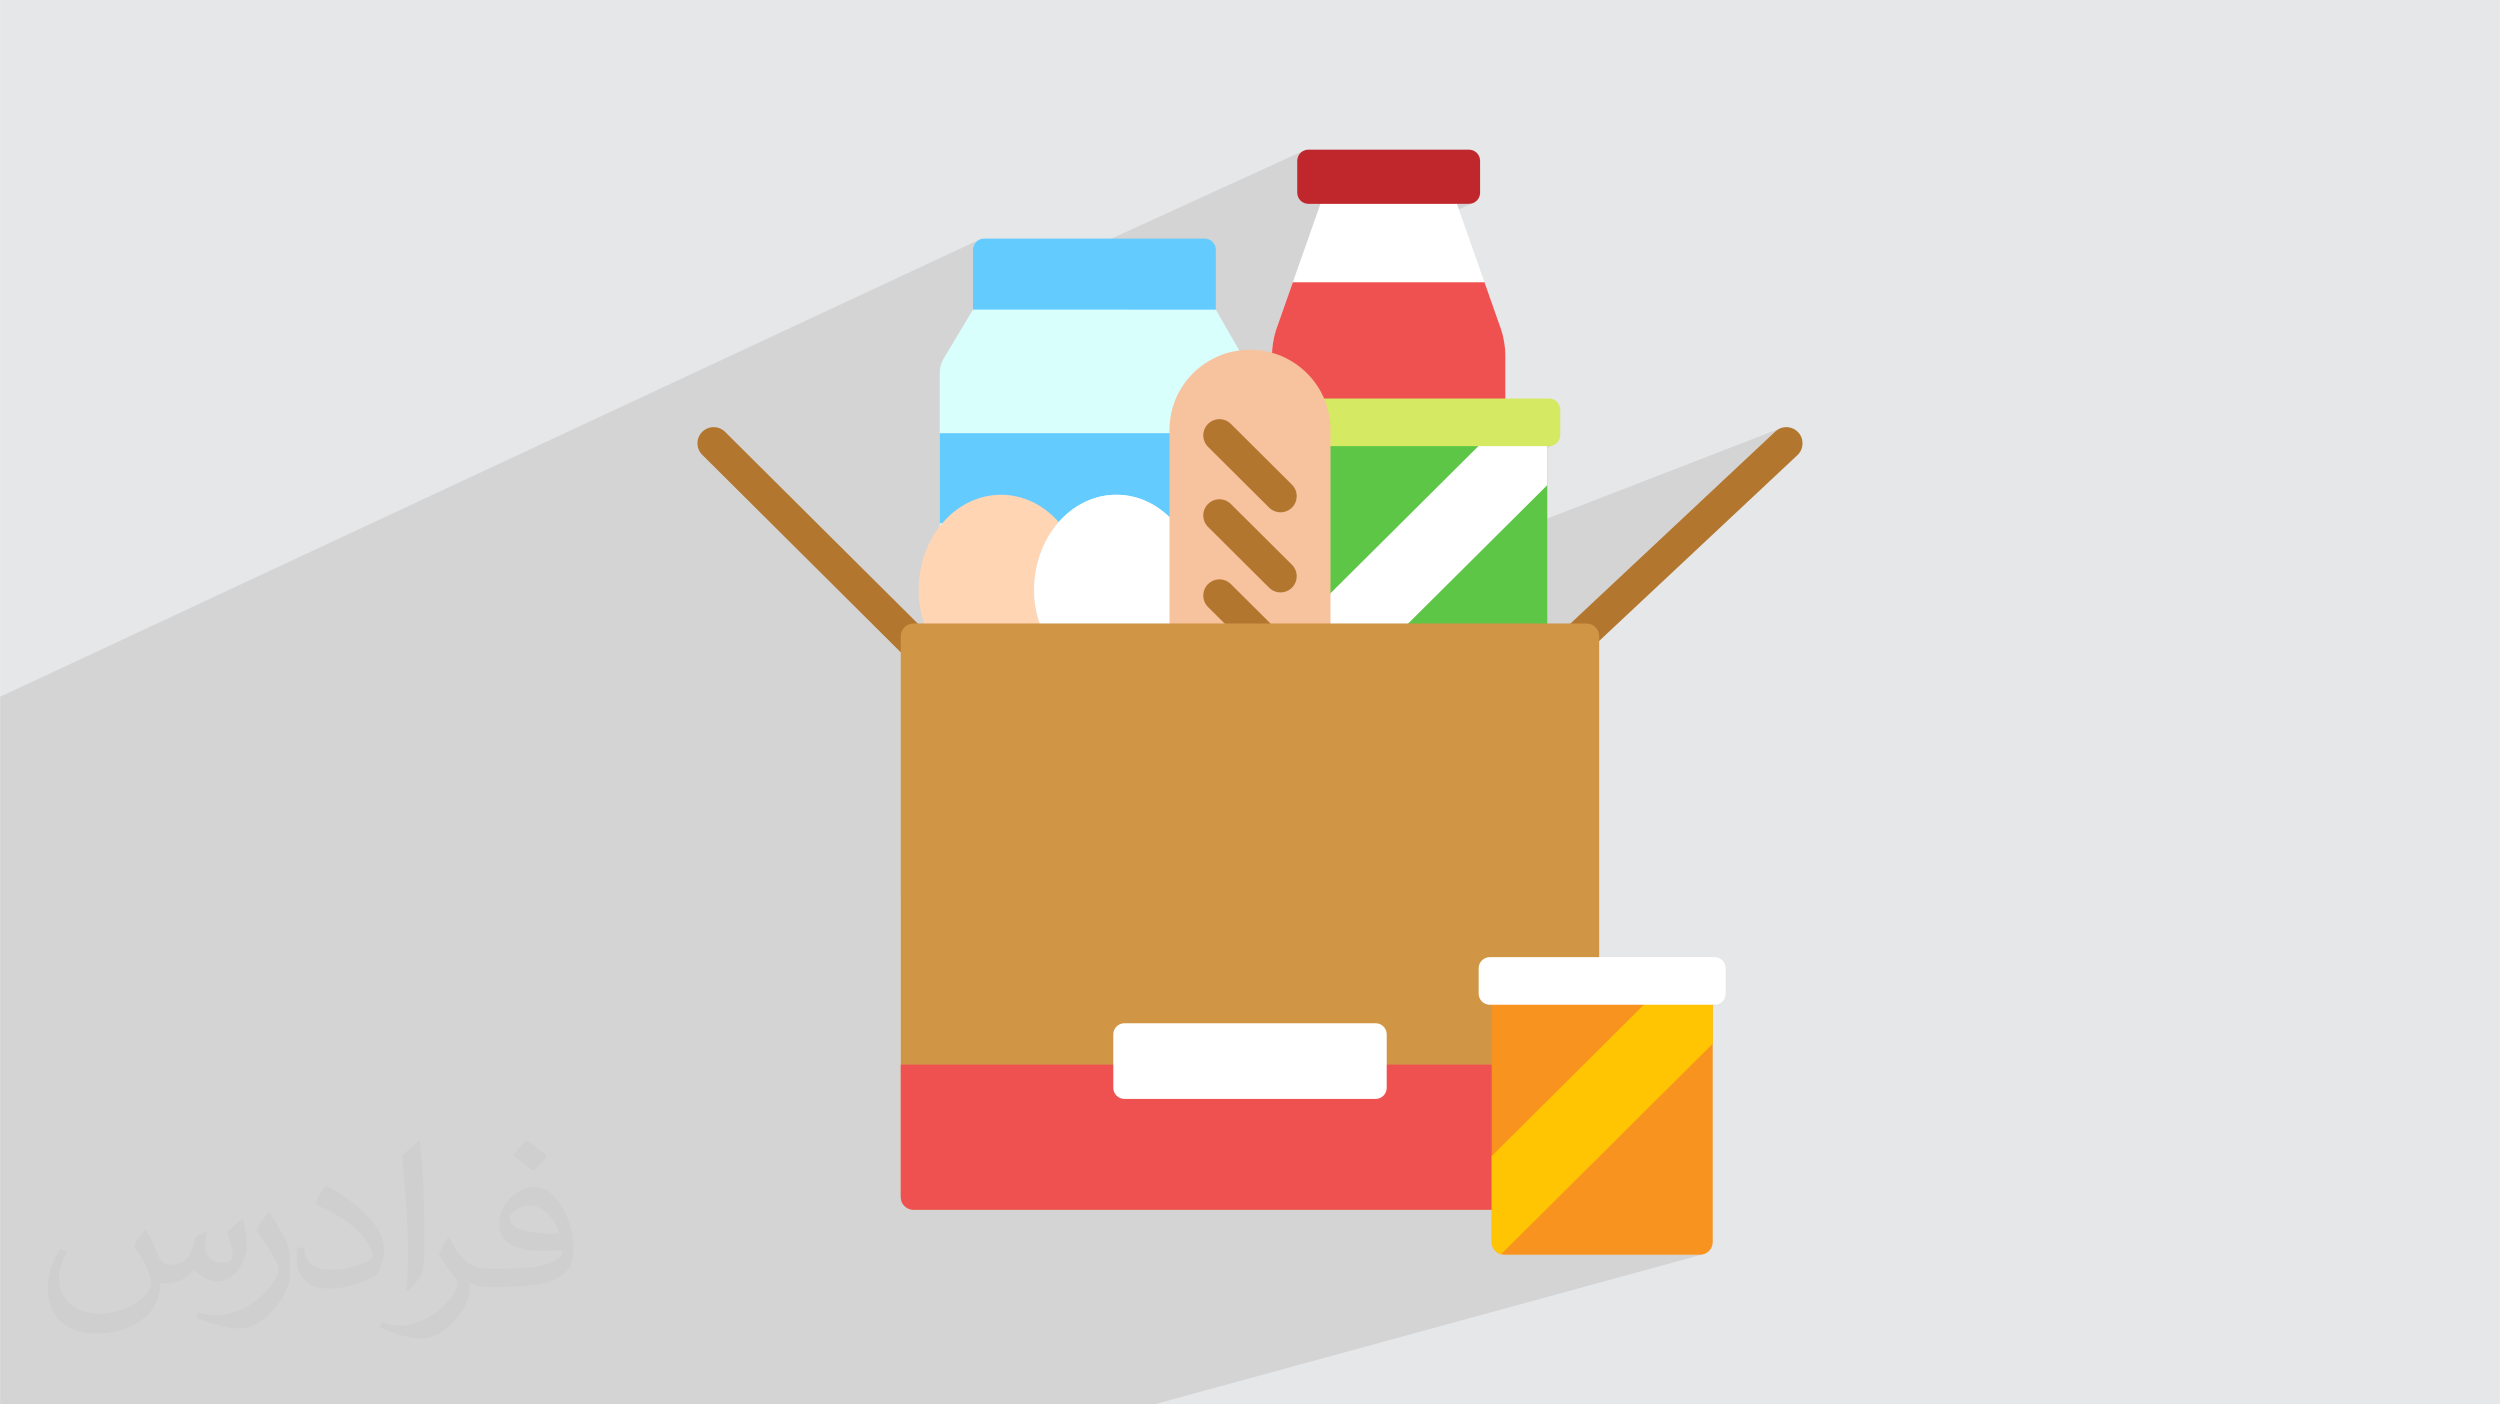 <?xml version="1.0" encoding="UTF-8"?>
<!DOCTYPE svg PUBLIC "-//W3C//DTD SVG 1.1//EN" "http://www.w3.org/Graphics/SVG/1.1/DTD/svg11.dtd">
<!-- Creator: CorelDRAW -->
<svg xmlns="http://www.w3.org/2000/svg" xml:space="preserve" width="3.708in" height="2.083in" version="1.1" style="shape-rendering:geometricPrecision; text-rendering:geometricPrecision; image-rendering:optimizeQuality; fill-rule:evenodd; clip-rule:evenodd"
viewBox="0 0 3702.73 2080.18"
 xmlns:xlink="http://www.w3.org/1999/xlink"
 xmlns:xodm="http://www.corel.com/coreldraw/odm/2003">
 <defs>
  <style type="text/css">
   <![CDATA[
    .fil0 {fill:#E6E7E8}
    .fil8 {fill:#5DC647;fill-rule:nonzero}
    .fil3 {fill:#64CBFF;fill-rule:nonzero}
    .fil7 {fill:#B2762F;fill-rule:nonzero}
    .fil6 {fill:#C0272D;fill-rule:nonzero}
    .fil13 {fill:#D19546;fill-rule:nonzero}
    .fil9 {fill:#D5E962;fill-rule:nonzero}
    .fil10 {fill:#D9FFFD;fill-rule:nonzero}
    .fil5 {fill:#EF5050;fill-rule:nonzero}
    .fil14 {fill:#F7931E;fill-rule:nonzero}
    .fil12 {fill:#F7C39F;fill-rule:nonzero}
    .fil15 {fill:#FFC502;fill-rule:nonzero}
    .fil11 {fill:#FFD5B3;fill-rule:nonzero}
    .fil4 {fill:white;fill-rule:nonzero}
    .fil2 {fill:#373435;fill-opacity:0.031}
    .fil1 {fill:#373435;fill-opacity:0.102}
   ]]>
  </style>
 </defs>
 <g id="Layer_x0020_1">
  <polygon class="fil0" points="-0,0 3702.73,0 3702.73,2080.18 -0,2080.18 "/>
  <path class="fil1" d="M623.03 2080.18l-1.82 0 -33.18 0 -7.61 0 -9.18 0 -1.54 0 -22.24 0 -17.42 0 -77.7 0 -13.57 0 -69.95 0 -19.03 0 -5.9 0 -6.56 0 -42.8 0 -13.17 0 -28.43 0 -46.12 0 -6.16 0 -15.47 0 -67.06 0 -118.14 0 0 -8.2 0 -0.69 0 -41.49 0 -350.17 0 -23.26 0 -34.59 0 -1.43 0 -0.33 0 -11.08 0 -1.03 0 -15.17 0 -5.77 0 -12.6 0 -29.25 0 -18.78 0 -1.51 0 -0.17 0 -12.9 0 -14.03 0 -0.36 0 -6.66 0 -3.3 0 -0.68 0 -2.7 0 -0.43 0 -2.86 0 -0.72 0 -0.37 0 -1.82 0 -0.39 0 -0.74 0 -38.31 0 -8.1 0 -3.03 0 -0.07 0 -0.27 0 -2.02 0 -2.64 0 -4.55 0 -2.44 0 -0.42 0 -0.01 0 -1.75 0 -0.31 0 -1.88 0 -0.81 0 -15.66 0 -13.12 0 -7.36 0 -3.62 0 -1.93 0 -2.87 0 -0.51 0 -7.52 0 -0.01 0 -2.97 0 -21.68 0 -1.05 0 -18.19 0 -4.16 0 -2.89 0 -1.93 0 -31.9 0 -15.87 0 -3.96 0 -0.77 0 -72.3 0 -3.73 0 -1.28 0 -3 0 -10.41 0 -8.76 0 -8.46 0 -24.58 0 -3.85 0 -1.14 0 -0.4 0 -1.48 0 -6.59 0 -65.33 0 -8.84 1451.14 -677.29 -2.8 1.53 -2.44 2.01 -2.02 2.44 -1.52 2.8 -0.96 3.09 -0.33 3.31 0 77.33 490.31 -224.2 -2.8 1.53 -2.44 2.01 -2.02 2.44 -1.53 2.79 -0.96 3.09 -0.34 3.31 0 47.35 0.34 3.31 0.96 3.09 1.52 2.79 2.02 2.44 2.44 2.01 2.8 1.53 3.09 0.96 3.31 0.33 11.89 0 7.13 -3.2 -1.12 3.2 220.01 0 3.31 -0.33 3.09 -0.96 -267.16 117.04 -0.14 0.39 283.89 0 24.68 70.09 1.25 3.93 1.16 4.41 1.06 4.73 0.92 4.91 0.76 4.93 0.57 4.81 0.37 4.54 0.13 4.12 0 68.94 -165.47 67.34 120.75 0 7.99 -3.21 -3.23 3.21 104.82 0 3.31 -0.34 3.09 -0.96 -183.07 72.78 -150.36 149.58 0 11.72 670.09 -259.47 -4.24 2.06 -3.86 2.95 -306.83 287.55 27.21 0 3.14 0.31 2.93 0.9 2.65 1.43 2.31 1.89 1.91 2.3 1.44 2.64 0.91 2.91 0.32 3.13 0 10.06 -485.62 177.92 -25.63 385.42 -15.45 0 29.15 -381.05 -453.62 166.19 -33.42 276.15 98.6 0 179.53 -59.99 3.09 -0.96 3.31 -0.34 173.36 0 29.15 -381.05 11.93 -4.37 -25.63 385.42 49.56 0 296.43 -96.61 -2.8 1.53 -2.44 2.01 -1.71 2.06 8.18 -2.66 2.49 -0.77 2.67 -0.27 162.07 0 -177.37 56.82 0.13 0.42 1.53 2.8 2.01 2.44 2.44 2.01 2.8 1.53 1.64 0.51 7.54 -2.41 0 3.2 218.33 0 10.24 -3.2 -3.21 3.2 104.8 0 3.31 -0.34 -156.22 48.2 -174.06 173.17 0 82.6 -3.2 0.92 0 47 0.36 3.49 0.3 1.14 0.64 2.06 0.64 1.43 0.79 1.43 1.03 1.55 0.72 0.86 1.54 1.66 2.37 1.86 2.66 1.47 2.9 1.04 -0.02 0 1.09 0.34 3.78 0.38 289.77 0 3.78 -0.38 -703.1 192.24 -1.99 29.82 1.99 -29.82 -21.24 5.81 -1.84 24.01 1.84 -24.01 -87.82 24.01 -2.21 0 -267.1 0 -6.84 0 -71.31 0 -42.17 0 -107.03 0 -244.18 0 -345.66 0zm711.08 -503.27l46.7 0 33.42 -276.15 -80.12 29.35 0 246.8zm81.27 -285.7l-0 0 453.22 -166.49 0 -0 -453.22 166.49zm-0 0l0 -0 -81.27 29.86 0 0 81.27 -29.86zm453.22 -166.49l0 -0 11.83 -4.34m-10.23 -16.5l11.62 -4.29 0 0 -11.62 4.29zm-536.09 198.05l83.72 -30.93 452.37 -167.12m11.62 -4.29l0 -0 467.96 -172.88"/>
  <path class="fil2" d="M215.96 1821.93c7.07,10.71 11.65,21.01 16.13,32.45 3.33,6.66 5.09,18.93 20.7,18.93 4.57,0 11.13,-1.35 16.95,-4.57 6.55,-3.44 11.54,-8.64 14.15,-16.53l6.24 -21.01 15.19 -7.49 1.04 1.04c-2.08,7.91 -2.59,15.5 -2.59,21.43 0,17.57 15.19,24.23 27.25,24.23 7.07,0 13.42,-3.44 13.42,-9.89 0,-8.32 -3.53,-22.47 -8.12,-35.16 7.07,-7.07 14.15,-14.15 22.26,-19.87l1.25 0.63c3.53,14.98 5.51,29.75 5.51,39.63 0,9.67 -4.27,20.39 -7.8,27.36 -7.28,13.73 -20.18,24.65 -35.78,24.65 -11.85,0 -25.06,-5.93 -34.12,-16.95l-0.52 0c-8.53,10.61 -21.74,20.18 -42.86,20.18l-6.55 0c-1.04,13.94 -4.05,23.81 -8.64,32.66 -12.58,24.54 -49.92,41.92 -85.08,41.92 -48.89,0 -73.43,-28.19 -73.43,-65.73 0,-23.19 7.59,-44.72 19.24,-60.01l9.56 3.95c-7.28,13.94 -12.17,27.04 -12.17,39.94 0,35.16 28.61,51.9 61.58,51.9 30.58,0 68.44,-19.45 75.31,-42.02 -2.59,-24.65 -11.85,-36.19 -26,-58.66 4.27,-7.49 9.78,-14.98 16.64,-22.98l1.25 0 0 0 0 0 -0.01 -0.04zm563.83 -132.3c10.3,6.45 20.39,14.04 30.27,22.78 -5.51,7.8 -12.38,14.88 -20.91,21.12 -9.89,-8.01 -19.76,-14.88 -29.86,-22.16 6.86,-7.7 13.63,-15.08 20.49,-21.74l0 0 0 0 0 0 0 0 0 0 0.01 0zm5.3 96.11c-16.64,0 -30.27,10.92 -30.27,19.03 0,17.38 33.28,22.78 73.12,22.56 -4.99,-20.39 -22.47,-41.61 -42.86,-41.61l0 0.01zm-37.35 92.99c21.64,0 40.57,-0.63 55.02,-4.27 16.13,-4.05 29.75,-12.17 29.75,-17.78 0,-1.46 0,-3.22 -0.52,-4.68 -9.05,0.83 -19.45,0.83 -28.5,0.83 -29.33,0 -51.79,-6.66 -60.64,-23.09 -2.19,-4.57 -3.74,-9.67 -3.74,-15.5 0,-15.92 6.86,-31.41 18.93,-42.13 10.08,-8.84 21.22,-14.35 32.55,-14.35 20.49,0 36.81,16.44 48.26,42.34 6.24,14.15 10.5,30.47 10.5,51.07 0,13.73 -3.74,25.27 -12.27,33.8 -15.92,15.4 -45.24,21.22 -90.17,21.22l-20.39 0 0 0 -5.3 0c-11.13,0 -19.14,-1.98 -25.48,-6.86l-1.04 0c0.31,2.59 0.52,5.09 0.52,7.49 0,10.08 -3.33,22.98 -10.08,33.28 -19.97,29.64 -41.61,42.53 -60.33,42.53 -18.93,0 -42.13,-7.28 -63.03,-16.75l3.74 -7.28c6.76,2.81 16.13,4.68 29.02,4.68 33.8,0 78.21,-32.45 83.72,-64.17 -1.25,-2.59 -3.53,-6.03 -6.76,-9.67 -9.89,-11.75 -16.13,-21.53 -21.95,-31.82 4.99,-9.89 9.56,-17.78 13.83,-24.96l1.77 -0.21c14.46,29.44 27.56,46.28 56.78,46.28l4.57 0 0 0 21.22 0 0 0 0 0 0 0 0 0 0 0 0.04 0zm-146.45 31.1c2.5,-13.52 2.7,-28.7 2.7,-42.86l0 -21.01c0,-39.21 -4.99,-96.2 -9.05,-133.34 7.07,-7.59 16.95,-16.53 24.75,-22.56l2.29 0.63c5.3,46.7 6.55,100.79 6.55,150.81 0,13.11 -0.52,25.9 -1.77,35.26 -0.73,11.85 -7.59,20.8 -22.26,34.53l-3.22 -1.46zm-150.71 -61.89c0.73,18.41 9.78,32.87 41.4,32.87 19.66,0 36.3,-5.09 54.71,-13.83 3.33,-1.46 5.09,-3.44 5.09,-5.09 0,-11.54 -8.84,-26.83 -23.71,-40.77 -14.46,-13.11 -33.6,-24.65 -51.48,-32.35 -6.14,-2.59 -8.12,-5.3 -8.12,-7.91 0,-5.3 7.07,-16.44 12.9,-24.44l1.98 -0.21c20.49,10.71 43.38,26.63 60.33,44.3 15.4,16.33 24.96,32.87 24.96,50.86 0,13.31 -4.05,25.79 -10.61,37.44 -22.47,11.33 -46.39,19.97 -70.1,19.97 -28.81,0 -48.47,-13.52 -48.47,-45.24 0,-3.44 0,-8.73 1.25,-15.61l9.89 0 0 0 0 0 0 0 0 0 0 0 -0.01 0zm-52.11 -52.32l17.89 28.92c6.55,10.71 12.69,22.37 12.69,40.77l0 23.5c0,19.03 -12.17,39.42 -31.82,59.6 -15.4,13.63 -29.02,19.45 -41.61,19.45 -18.72,0 -40.15,-5.82 -64.9,-16.44l2.81 -7.28c7.8,2.08 16.84,3.84 27.98,3.84 35.58,-0.21 71.97,-26.21 88.61,-57.93 1.98,-3.64 2.7,-7.07 2.7,-9.47 0,-3.64 -1.98,-7.7 -3.53,-11.33 -9.05,-17.05 -19.14,-32.66 -30.27,-47.12 5.82,-9.16 11.65,-17.99 17.99,-26.73l1.46 0.21 0 0 0 0 0 0 0 0 0 0 -0.01 0z"/>
  <g id="_1519160407872">
   <path class="fil3" d="M1800.71 463.2l0 -93.35c0,-9.05 -7.42,-16.47 -16.48,-16.47l-326.69 0c-9.07,0 -16.47,7.42 -16.47,16.47l0 93.27 359.64 0.07zm0 0z"/>
   <path class="fil4" d="M1958.24 591.6l0.85 2 2.37 -0.06 0.33 -0.05 267.79 0.03 0 -68.94c0,-10.3 -2.8,-26.67 -6.22,-36.39l-66.69 -189.42 -199.87 0 -66.69 189.42c-3.42,9.72 -6.22,26.09 -6.22,36.39l0 1.3c32.91,9.53 60.48,33.24 74.34,65.73zm0 0z"/>
   <path class="fil5" d="M1958.24 591.6l0.85 2 2.37 -0.06 0.33 -0.05 267.79 0.03 0 -68.94c0,-10.3 -2.8,-26.67 -6.22,-36.39l-24.68 -70.09 -283.89 0 -24.69 70.09c-3.41,9.71 -6.21,26.09 -6.21,36.39l0 1.3c32.91,9.53 60.48,33.24 74.34,65.72l0 0zm0 0z"/>
   <path class="fil6" d="M2192.17 285.49c0,9.07 -7.42,16.47 -16.48,16.47l-237.91 0c-9.07,0 -16.48,-7.41 -16.48,-16.47l0 -47.35c0,-9.05 7.42,-16.46 16.48,-16.46l237.91 0c9.07,0 16.48,7.41 16.48,16.46l0 47.35zm0 0z"/>
   <path class="fil7" d="M1337.31 942.23c0,-8.57 7.02,-15.52 15.63,-15.52l9.43 0 -288.54 -287.05c-9.39,-9.34 -24.58,-9.3 -33.91,0.09 -9.34,9.39 -9.3,24.57 0.09,33.91l297.29 295.76 0 -27.19zm0 0z"/>
   <path class="fil7" d="M2663.29 640.26c-9.06,-9.65 -24.23,-10.15 -33.89,-1.1l-306.83 287.55 27.21 0c8.62,0 15.62,6.95 15.62,15.52l0 10.06 296.79 -278.13c9.67,-9.05 10.15,-24.23 1.1,-33.89zm0 0z"/>
   <path class="fil8" d="M1967.41 657.63l324.25 0 0 269.08 -324.25 0 0 -269.08zm0 0z"/>
   <path class="fil4" d="M2192.85 657.63l-225.43 224.27 0 44.81 115.01 0 209.24 -208.16 0 -60.92 -98.82 0zm0 0z"/>
   <path class="fil9" d="M2294.44 590.31l-332.96 0c-1.26,0 -2.48,0.17 -3.66,0.45 6.16,14.07 9.59,29.6 9.59,45.91l0 24.18 327.02 0c9.07,0 16.48,-7.42 16.48,-16.47l0 -37.59c0,-9.07 -7.42,-16.47 -16.48,-16.47zm0 0z"/>
   <path class="fil10" d="M1482.57 736.05c31.22,0 60.73,13.97 83.07,39.35l2.4 2.71 2.4 -2.71c22.34,-25.37 51.85,-39.35 83.07,-39.35 27.89,0 55.02,11.47 76.38,32.31l5.43 5.28 0 -136.97c0,-58.9 44.57,-107.59 101.92,-114.55l-36.52 -63.46 -359.64 -0.09 -44.28 73.98c-2.74,4.58 -4.98,12.7 -4.98,18.03l0 234.5c21.82,-29.96 54.4,-49.03 90.76,-49.03l0 0zm0 0z"/>
   <path class="fil3" d="M1391.8 641.62l0 133.55 7.97 0c21.42,-24.18 50.62,-39.11 82.8,-39.11 31.12,0 60.54,13.9 82.86,39.11l0.97 0c22.14,-26.1 52.97,-42.31 87.1,-42.31 31.47,0 60.17,13.79 81.81,36.41l0 -127.65 -343.51 0zm0 0z"/>
   <path class="fil11" d="M1568.04 773.27c-22.02,-24.99 -52.18,-40.42 -85.47,-40.42 -67.39,0 -122.02,63.15 -122.02,141.07 0,19.45 3.41,37.16 9.56,52.8l170.94 0c-6.16,-15.64 -9.57,-33.34 -9.57,-52.8 0,-39.41 14.01,-75.04 36.55,-100.64zm0 0z"/>
   <path class="fil4" d="M1735.31 769.26c-21.64,-22.63 -50.34,-36.41 -81.81,-36.41 -67.38,0 -122.02,63.15 -122.02,141.06 0,19.46 3.41,37.16 9.57,52.8l194.26 0 0 -157.45zm0 0z"/>
   <path class="fil12" d="M1970.61 926.72l0 -290.05c0,-65.51 -53.39,-118.64 -119.25,-118.64 -65.86,0 -119.25,53.12 -119.25,118.64l0 290.05 238.5 0zm0 0z"/>
   <path class="fil7" d="M1896.59 758.84c-6.12,0 -12.23,-2.32 -16.91,-6.98l-90.47 -90c-9.39,-9.34 -9.43,-24.53 -0.09,-33.91 9.33,-9.39 24.51,-9.43 33.91,-0.09l90.46 90c9.39,9.34 9.43,24.53 0.09,33.91 -4.69,4.71 -10.84,7.07 -17,7.07l0 0zm0 0z"/>
   <path class="fil7" d="M1896.59 877.47c-6.12,0 -12.23,-2.32 -16.91,-6.98l-90.47 -90c-9.39,-9.34 -9.43,-24.53 -0.09,-33.92 9.33,-9.38 24.51,-9.41 33.91,-0.07l90.46 90c9.39,9.34 9.43,24.53 0.09,33.91 -4.69,4.71 -10.84,7.07 -17,7.07l0 0zm0 0z"/>
   <path class="fil7" d="M1816.95 926.72l68 0 -61.89 -61.58c-9.4,-9.34 -24.58,-9.29 -33.92,0.09 -9.34,9.38 -9.3,24.57 0.09,33.91l27.73 27.59zm0 0z"/>
   <path class="fil13" d="M2212.51 1485.04l-5.98 0c-7.32,0 -13.28,-5.96 -13.28,-13.28l0 -37.59c0,-7.32 5.96,-13.26 13.28,-13.26l162.07 0 0 -478.68c0,-10.3 -8.47,-18.72 -18.82,-18.72l-996.84 0c-10.35,0 -18.83,8.43 -18.83,18.72l0 830.92c0,10.3 8.48,18.72 18.83,18.72l859.57 0 0 -306.83zm0 0z"/>
   <path class="fil5" d="M2050.68 1576.92l0 34.33c0,7.32 -5.97,13.26 -13.29,13.26l-372.05 0c-7.33,0 -13.29,-5.94 -13.29,-13.26l0 -34.33 -317.94 0 0 196.23c0,10.3 8.48,18.72 18.83,18.72l859.57 0 0 -214.95 -161.83 0zm0 0z"/>
   <path class="fil4" d="M2053.88 1611.24c0,9.07 -7.42,16.47 -16.48,16.47l-372.05 0c-9.07,0 -16.48,-7.4 -16.48,-16.47l0 -79.15c0,-9.05 7.42,-16.47 16.48,-16.47l372.05 0c9.07,0 16.48,7.42 16.48,16.47l0 79.15zm0 0z"/>
   <path class="fil14" d="M2209.32 1485.04l0 354.75c0,10.3 8.46,18.72 18.81,18.72l289.77 0c10.35,0 18.82,-8.43 18.82,-18.72l0 -354.75 -327.4 0zm0 0z"/>
   <path class="fil15" d="M2437.9 1485.04l-228.58 227.41 0 127.34c0,8.62 5.94,15.85 13.95,18l313.45 -311.83 0 -60.92 -98.82 0zm0 0z"/>
   <path class="fil4" d="M2555.97 1471.76c0,9.05 -7.42,16.47 -16.49,16.47l-332.95 0c-9.05,0 -16.47,-7.42 -16.47,-16.47l0 -37.59c0,-9.05 7.42,-16.46 16.47,-16.46l332.95 0c9.07,0 16.49,7.41 16.49,16.46l0 37.59zm0 0z"/>
  </g>
 </g>
</svg>
